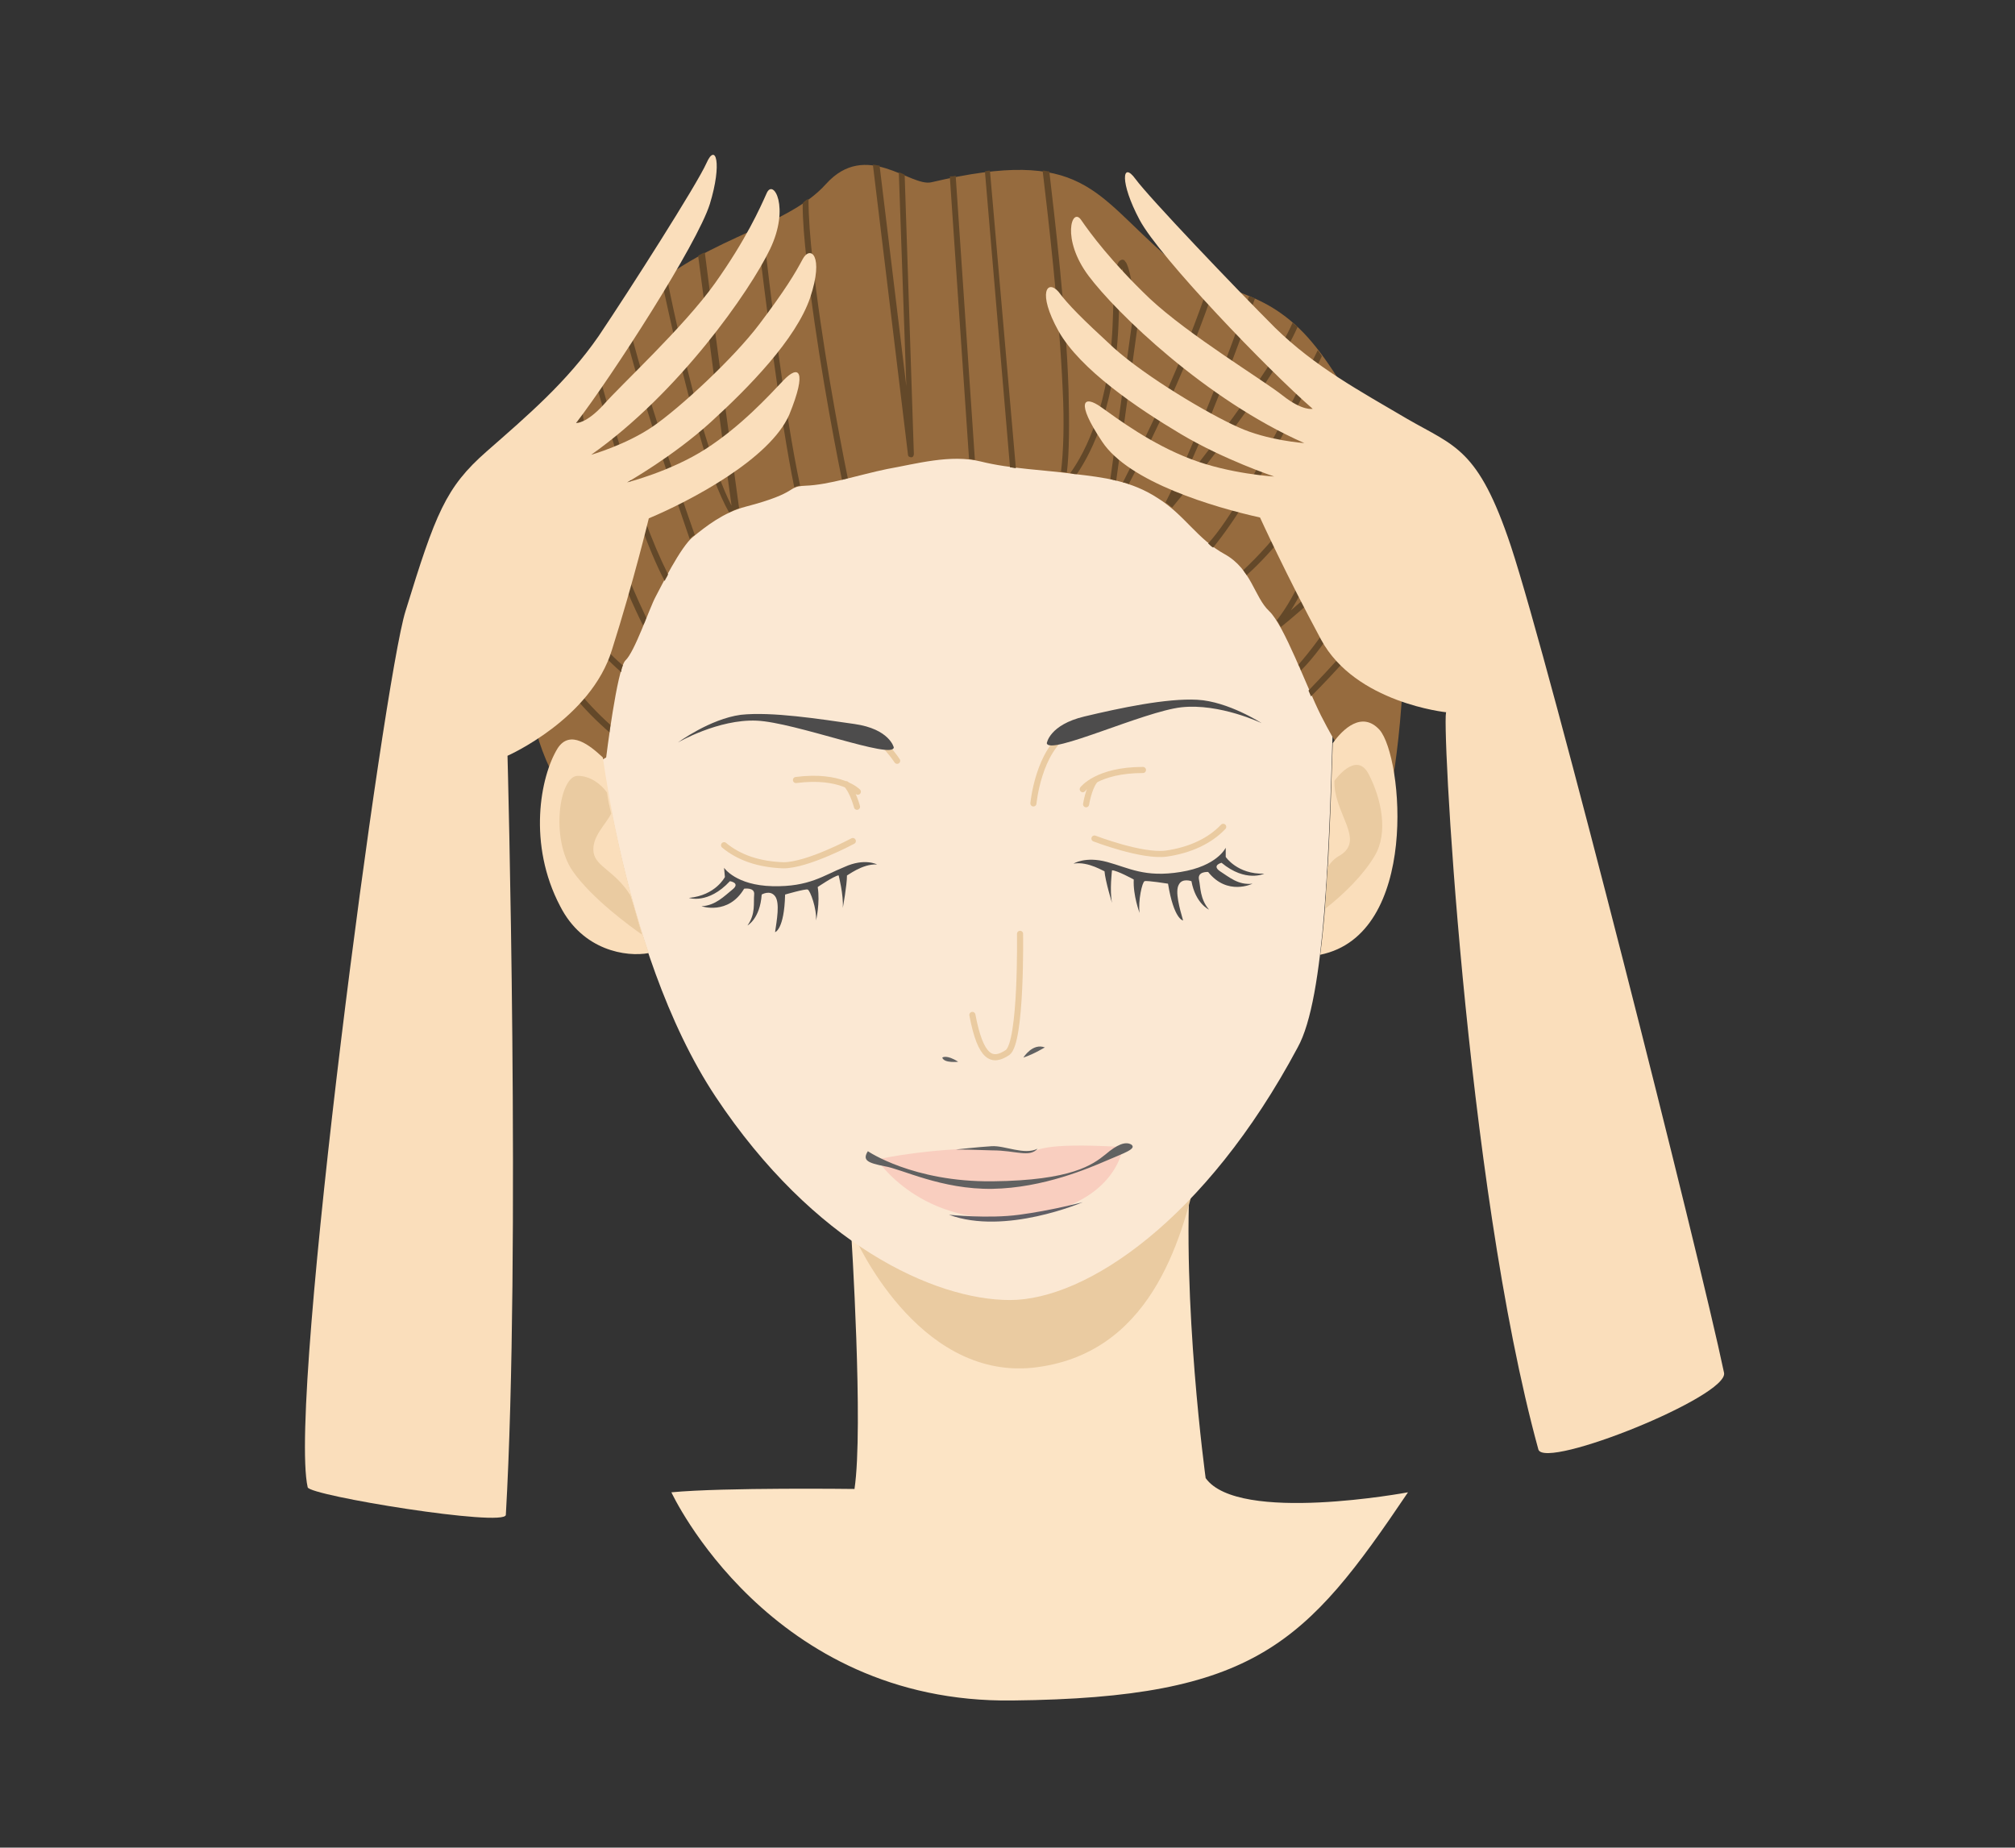 <?xml version="1.0" encoding="utf-8"?>
<!-- Generator: Adobe Illustrator 24.3.0, SVG Export Plug-In . SVG Version: 6.00 Build 0)  -->
<svg version="1.1" xmlns="http://www.w3.org/2000/svg" xmlns:xlink="http://www.w3.org/1999/xlink" x="0px" y="0px"
	 viewBox="0 0 241 221" style="enable-background:new 0 0 241 221;" xml:space="preserve">
<rect x="0" y="0" width="241" height="221" fill="#333333" stroke="none"/>
<style type="text/css">
	.st0{display:none;}
	.st1{display:inline;fill:#FFFFFF;stroke:#000000;stroke-miterlimit:10;}
	.st2{fill-rule:evenodd;clip-rule:evenodd;fill:#FCE4C5;}
	.st3{fill-rule:evenodd;clip-rule:evenodd;fill:#EACBA1;}
	.st4{fill-rule:evenodd;clip-rule:evenodd;fill:#FBE8D3;}
	.st5{fill-rule:evenodd;clip-rule:evenodd;fill:#966B3E;}
	.st6{fill-rule:evenodd;clip-rule:evenodd;fill:#634829;}
	.st7{fill-rule:evenodd;clip-rule:evenodd;fill:#F9CEBF;}
	.st8{fill:none;stroke:#EACBA1;stroke-width:0.731;stroke-linecap:round;stroke-linejoin:round;stroke-miterlimit:10;}
	.st9{fill-rule:evenodd;clip-rule:evenodd;fill:#616161;}
	.st10{fill-rule:evenodd;clip-rule:evenodd;fill:#615F66;}
	.st11{fill-rule:evenodd;clip-rule:evenodd;fill:#4D4C4C;}
	.st12{fill-rule:evenodd;clip-rule:evenodd;fill:#FADEBB;}
</style>
<g id="レイヤー_2" class="st0">
	<rect x="0.5" y="0.5" class="st1" width="240" height="220"/>
</g>
<g id="レイヤー_1">
	<g>
		<path class="st2" d="M101.8,147.4c0,0,1.5,23.4,0.4,30.7c0,0-15.6-0.2-21.9,0.4c0,0,11.7,25.3,40.8,24.9
			c29.1-0.3,35.1-6.8,47.3-24.9c0,0-20.3,3.8-24.2-1.7c0,0-2.9-21.1-1.8-37.5L101.8,147.4L101.8,147.4z"/>
		<path class="st3" d="M102.2,147.9c0,0,7.4,17.1,21.3,15.7c14-1.5,17.8-15.1,19.7-23.5C145,131.7,103,143,102.2,147.9L102.2,147.9z
			"/>
		<path class="st4" d="M71.2,84.6c0,0,2.7,29,14.4,46.6c11.7,17.6,26.1,24.3,35.2,24.3s23.4-9.6,34.4-30.2c3.3-5.9,3.8-24,4.3-41.7
			c0,0-9.4-53.2-46.7-50.1C75.6,36.5,72.3,73.4,71.2,84.6L71.2,84.6z"/>
		<path class="st5" d="M72.5,90.6c0,0,1.3-10.6,2.3-11.6c1.1-1,2.9-6.3,3.6-7.6c0.7-1.3,3-6,4.5-7.2c1.5-1.2,3.6-2.9,6.3-3.6
			c6.5-1.7,4.8-2.4,7.1-2.5c2.9-0.1,6.4-1.3,9.8-2c3.4-0.6,7.6-1.8,11.2-0.9c3.6,0.9,7.7,1,11.2,1.5c3.5,0.4,6.8,0.8,10,2.9
			c3.2,2,4.7,4.9,8,6.7c3.2,1.8,3.5,5.1,5.3,6.8c1.8,1.7,4.4,8.9,6.2,12.5c2.1,4.1,2.4,4,2.4,4l5.9,5.2c0,0,2.6-12.2,1.3-30.3
			c-0.5-6.5-6.4-19.2-11.7-24.7c-5.7-5.9-10.9-4.6-16.2-9c-8.9-7.6-10-13.3-28.3-9c-2.5,0.6-7.8-5.1-12.6,0.2
			c-4.9,5.5-15.9,6.7-22.9,14.5c-3,3.3-7.5,14-10.2,25c-2.4,9.5-5.1,21.6,1.1,32.4L72.5,90.6L72.5,90.6z"/>
		<path class="st6" d="M63.3,73.1c3,6.8,6.9,11.1,9.7,13.6c0,0.3-0.1,0.6-0.1,0.9c-2.8-2.4-6.7-6.5-9.7-13
			C63.2,74,63.3,73.5,63.3,73.1L63.3,73.1z M167.8,69.2c0,0.4,0,0.8,0,1.2c-4,5.6-8.5,10.4-11,12.9c-0.1-0.2-0.2-0.5-0.3-0.7
			C159.1,79.9,163.8,74.9,167.8,69.2L167.8,69.2z M64.4,66.7c1.7,2.8,3.8,5.9,6,8.6c1.3,1.6,2.7,3.1,4.1,4.3
			c-0.1,0.2-0.2,0.5-0.2,0.8c-1.5-1.3-3-2.9-4.4-4.6c-2-2.5-4-5.3-5.6-8C64.3,67.4,64.3,67.1,64.4,66.7L64.4,66.7z M161.4,47.6
			c0.2,0.4,0.5,0.9,0.7,1.3c-0.6,3.1-1.6,8-3,12.8c-1.2,4.2-2.8,8.3-4.7,11.3c3.1-2.6,8.5-7.7,12.2-13.4c0.2,0.6,0.3,1.2,0.5,1.7
			c-1.7,3.6-4.2,8.5-6.9,12.8c-1.5,2.4-3,4.5-4.6,6.1l-0.1-0.3c0-0.1-0.1-0.2-0.1-0.2l-0.1-0.2c1.4-1.6,2.9-3.6,4.3-5.8
			c2.5-4,4.8-8.5,6.5-12c-4.6,6.4-10.9,11.7-12.9,13.3c-0.2-0.3-0.3-0.6-0.5-0.8c2.4-3,4.3-7.8,5.7-12.7c1-3.5,1.9-7,2.4-9.9
			c-3.4,8.7-8.9,14.7-11.7,17.2c-0.1-0.2-0.3-0.4-0.4-0.6C151.8,65.3,158.4,58.2,161.4,47.6L161.4,47.6z M69.6,48.8
			c1.4,10.9,5.5,20.5,7.7,25.1c-0.1,0.3-0.2,0.6-0.4,0.9c-2.1-4.2-6.2-13.7-7.9-24.6C69.2,49.8,69.4,49.3,69.6,48.8L69.6,48.8z
			 M71.5,44.2c1.4,5.3,3.5,12.2,5.6,17.9c0.9,2.5,1.9,4.8,2.8,6.6c-0.1,0.3-0.3,0.5-0.4,0.8c-1-1.9-2-4.3-3-7.1
			c-2-5.4-3.9-11.9-5.4-17.1C71.2,44.9,71.3,44.5,71.5,44.2L71.5,44.2z M157.6,41.9c0.2,0.2,0.3,0.4,0.5,0.7
			c-1.8,3.8-5.3,11-8.7,16.6c-1.5,2.6-3.1,4.8-4.3,6.3c-0.2-0.1-0.4-0.3-0.6-0.5c1.3-1.4,2.8-3.7,4.3-6.2
			C152.2,52.9,155.8,45.6,157.6,41.9L157.6,41.9z M74.9,37.6c2.1,8.7,6.2,20.7,8.2,26.4l-0.2,0.1c-0.1,0.1-0.3,0.2-0.4,0.4
			c-1.9-5.5-5.9-17.2-8.1-26.1C74.6,38.2,74.8,37.9,74.9,37.6L74.9,37.6z M84.3,30.2c1.4,11.1,3.5,26.2,4.1,30.6
			c-0.4,0.1-0.8,0.3-1.2,0.5c-1.2-2.1-2.5-5.6-3.6-9.5c-1.8-6.1-3.4-13.3-4.5-18.4c0.2-0.2,0.4-0.3,0.6-0.5c1,5.1,2.7,12.5,4.5,18.7
			c1.1,3.6,2.2,6.8,3.3,8.9c-0.7-4.9-2.6-19.2-4-29.9C83.8,30.4,84,30.3,84.3,30.2L84.3,30.2z M149.4,35.4c0.2,0.1,0.4,0.2,0.7,0.3
			c-2.2,6.2-5.9,16.2-9.2,22.8c2.8-3.5,7.3-9.3,10.6-14.4c1.3-2,2.4-3.9,3.1-5.5c0.2,0.2,0.4,0.3,0.6,0.5c-0.7,1.6-1.8,3.5-3,5.4
			c-3.9,6.2-9.6,13.3-12,16.2c-0.3-0.2-0.5-0.4-0.8-0.6C142.7,53.7,147,42.2,149.4,35.4L149.4,35.4z M91.2,26.8
			c0.9,8,2.7,23,4.5,31.3c-0.3,0-0.5,0.1-0.7,0.2c-1.7-8.2-3.5-23-4.5-31.1C90.8,27.1,91,27,91.2,26.8L91.2,26.8z M144.7,33.6
			c0.2,0.1,0.5,0.2,0.7,0.3c-3.1,9.4-7.7,18.9-10.4,24c-0.2-0.1-0.5-0.2-0.7-0.2C136.9,52.6,141.6,43.1,144.7,33.6L144.7,33.6z
			 M128,56.6c1.8-2.5,4.8-8.2,5.1-18.5c0.1-3.3,0.2-5.1,0.4-6c0.1-0.5,0.3-0.8,0.4-0.9c0.2-0.1,0.3-0.2,0.5-0.1
			c0.1,0,0.1,0.1,0.2,0.2c0.1,0.1,0.2,0.3,0.3,0.6c0.6,1.7,1.2,6.7,1.2,6.7c0,0,0,0.1,0,0.1l-2.6,18.8c-0.2-0.1-0.5-0.1-0.7-0.2
			l2.6-18.7c-0.1-0.4-0.5-3.9-1-5.8c-0.1-0.3-0.1-0.5-0.2-0.7c0,0,0,0.1,0,0.1c-0.2,0.9-0.3,2.7-0.4,5.9c-0.3,10.1-3.1,15.8-5,18.6
			l-0.3,0C128.3,56.7,128.2,56.6,128,56.6L128,56.6z M96.7,23.8c0,2.2,0.2,4.7,0.5,7.4c1,9.3,3.1,20.6,4.2,26
			c-0.2,0.1-0.5,0.1-0.7,0.2c-1.1-5.4-3.2-16.7-4.2-26.1c-0.3-2.5-0.5-4.9-0.5-7C96.2,24.1,96.4,23.9,96.7,23.8L96.7,23.8z
			 M124.7,20.4c0.3,0,0.5,0.1,0.8,0.1c0.6,5.2,2,16.8,2.3,26.1c0.1,4,0.1,7.5-0.2,9.9c-0.2,0-0.5,0-0.7-0.1c0.3-2.4,0.4-5.9,0.2-9.8
			C126.7,37.3,125.3,25.4,124.7,20.4L124.7,20.4z M118.4,20.4l3.1,35.6c-0.2,0-0.5-0.1-0.7-0.1l-3-35.4
			C117.9,20.5,118.2,20.4,118.4,20.4L118.4,20.4z M114.3,21l2.3,34c-0.2,0-0.5-0.1-0.7-0.1l-2.3-33.8
			C113.8,21.1,114.1,21.1,114.3,21L114.3,21z M104.4,19.7c0.3,0,0.5,0.1,0.8,0.1l3.2,26.4l-0.9-25.6c0.3,0.1,0.5,0.2,0.7,0.3
			l1.1,33.4c0,0.2-0.1,0.4-0.3,0.4c-0.2,0-0.4-0.1-0.4-0.3L104.4,19.7L104.4,19.7z"/>
		<path class="st7" d="M104.9,138.7c0,0,4.1-1,10.7-1.3c6.6-0.3,5.4,0.7,7.1,0.5c1.7-0.2,1.4-1.3,11.6-0.7c0,0-0.7,7.2-12.4,8.4
			C110.1,146.8,104.9,138.7,104.9,138.7L104.9,138.7z"/>
		<path class="st8" d="M129.5,94.4c0,0,1.7-2.3,7.2-2.3"/>
		<path class="st9" d="M103.8,137.7c0,0,5.4,3.7,14.9,3.6c9.5-0.1,12-2,13.5-3.2c1.4-1.2,2.4-1.6,3.1-1.2c0.7,0.5-0.8,1-2.9,1.9
			c-2.1,0.9-7.6,3.3-13.7,3.4c-6.1,0.1-10.9-2.4-12.9-2.7C103.8,139.1,103.1,138.8,103.8,137.7L103.8,137.7z"/>
		<path class="st9" d="M114.3,137.5c0,0,2.7-0.3,4.3-0.4c1.6-0.1,3.9,1.1,5.5,0.3c-1,1.1-2.6,0.2-5.4,0.2
			C115.8,137.5,115.2,137.5,114.3,137.5L114.3,137.5z"/>
		<path class="st10" d="M113.5,145.3c0,0,4.7,0.5,8.4,0c3.8-0.5,7.6-1.5,7.6-1.5S120.2,147.8,113.5,145.3L113.5,145.3z"/>
		<path class="st9" d="M112.7,126.5c0,0,0.5-0.4,1.9,0.5C114.6,127,112.9,127.2,112.7,126.5L112.7,126.5z"/>
		<path class="st9" d="M122.4,126.5c0,0,1.1-1.8,2.6-1.2C125,125.2,123.9,126,122.4,126.5L122.4,126.5z"/>
		<path class="st8" d="M122,111.7c0,0,0.2,13-1.5,14.2c-1.8,1.2-3.2,0.8-4.2-4.5 M123.6,96.1c0,0,0.6-6.4,4.2-8.5 M107.3,91
			c0,0-1.7-2.6-3.4-3.2"/>
		<path class="st11" d="M125.2,88.9c0,0,0.3-2.2,4.5-3.2c4.2-1,9.8-2.2,13.5-2c3.7,0.2,7.7,2.8,7.7,2.8s-5-2.4-9.6-1.9
			C136.8,85.1,125.5,90.4,125.2,88.9L125.2,88.9z"/>
		<path class="st11" d="M106.9,89.4c0,0-0.5-2.2-4.7-2.8c-4.2-0.6-9.9-1.5-13.6-1.1c-3.7,0.5-7.5,3.3-7.5,3.3s4.8-2.8,9.4-2.6
			C95.1,86.4,106.8,90.9,106.9,89.4L106.9,89.4z"/>
		<path class="st8" d="M129.9,96.2c0,0,0.3-1.9,1-2.8"/>
		<path class="st12" d="M159.4,88.9c1.2-1.7,3.5-3.9,5.6-1.6c2.8,3.2,4.8,24.5-7.1,26.9C158.8,107.3,159.1,98.2,159.4,88.9
			L159.4,88.9z M77.6,114c-2.7,0.5-7.9-0.3-10.6-5.6c-3.9-7.4-2.4-15.5-0.3-18.9c1.5-2.3,3.9-0.3,5.4,1.1
			C72.9,96.2,74.6,105.1,77.6,114L77.6,114z"/>
		<path class="st3" d="M76.8,111.8c-1.3-0.9-6-4.3-8.3-7.6c-2.7-3.9-1.6-11.4,0.6-11.4c1.5,0,2.8,1,3.5,2c0.1,0.8,0.3,1.7,0.5,2.5
			c-0.6,1.3-2.4,2.8-2.1,4.7c0.3,1.7,2.6,2.2,4.4,5.1C75.9,108.6,76.3,110.2,76.8,111.8L76.8,111.8z M158.8,103.7
			c0.4-0.6,0.9-1.1,1.5-1.4c3-1.9-0.8-5-0.7-8.9c0,0,2.6-3.7,4.1-0.8c1.5,2.9,2.4,7,0.7,9.8c-1.3,2.2-3.6,4.5-5.9,6.3
			C158.6,107.1,158.7,105.4,158.8,103.7L158.8,103.7z"/>
		<path class="st11" d="M128.4,103.3c0,0,1.4-0.9,4-0.2c2.6,0.7,4.5,1.9,8.8,1.2c4.4-0.7,5.4-2.9,5.4-2.9l0,1.1c0,0,1.4,2.1,4.6,2
			c0,0-2.2,1.1-5.1-1.3c0,0-1.2,0.3-0.2,1c1.1,0.7,2.2,1.7,3.9,1.5c0,0-3,1.5-5.3-1.4c0,0-1.3-0.1-1.1,0.9c0.2,0.9,0.1,2.3,1.2,3.6
			c0,0-1.6-0.7-2.1-3.4c0,0-1.1-0.4-1.5,0.4c-0.5,0.8,0.1,2.9,0.5,4.3c0,0-1.1-0.1-1.8-4.4c0,0-2.5-0.4-2.8-0.3
			c-0.3,0.1-0.8,2.4-0.6,3.8c0,0-0.8-2.1-0.7-4c0,0-2-1.1-2.6-1.1c0,0-0.3,2.4,0,3.9c0,0-0.8-2.6-0.9-3.8
			C132.1,104.3,130.2,103,128.4,103.3L128.4,103.3z"/>
		<path class="st8" d="M130.9,100.3c0,0,5.7,2.2,8.6,1.8c2.8-0.4,5.2-1.5,6.8-3.2 M102.6,94.7c0,0-2-2.1-7.4-1.4 M102.5,96.5
			c0,0-0.5-1.9-1.3-2.7"/>
		<path class="st11" d="M104.9,103.4c0,0-1.5-0.8-3.9,0.3c-2.5,1-4.2,2.4-8.6,2.3c-4.4-0.1-5.8-2.2-5.8-2.2l0.1,1.1
			c0,0-1.1,2.2-4.3,2.5c0,0,2.3,0.8,4.9-2c0,0,1.3,0.2,0.3,1c-1,0.8-2,1.9-3.7,2c0,0,3.2,1.1,5.1-2.1c0,0,1.3-0.2,1.2,0.7
			c-0.1,1,0.2,2.3-0.8,3.7c0,0,1.5-0.8,1.7-3.7c0,0,1-0.6,1.6,0.2c0.6,0.8,0.2,2.9,0,4.3c0,0,1.1-0.3,1.2-4.5c0,0,2.4-0.7,2.7-0.6
			c0.3,0.1,1.1,2.3,1,3.7c0,0,0.5-2.1,0.2-4c0,0,1.9-1.3,2.5-1.4c0,0,0.6,2.3,0.5,3.9c0,0,0.5-2.7,0.5-3.9
			C101.3,104.8,103.1,103.3,104.9,103.4L104.9,103.4z"/>
		<path class="st8" d="M102,100.6c0,0-5.4,2.9-8.3,2.9c-2.9-0.1-5.3-0.9-7.1-2.4"/>
		<path class="st12" d="M36.8,177.9c-2.4-10.6,9.1-96.6,11.7-104.8c3.6-11.7,4.8-14.8,9.7-19.1c4.9-4.3,9.6-8.3,13.4-13.8
			c3.7-5.5,11.8-18.2,12.9-20.7c1.1-2.5,1.9,0,0.4,4.9c-1.5,4.8-11.7,20.6-16,26.2c0,0,1.2,0.1,3.3-2.2c2-2.3,9.6-9.3,13.3-14.5
			c3.7-5.2,5.4-9,6.2-10.8c0.8-1.8,2.8,1.7,0.4,6.7c-2.4,5-10.9,17.2-21.4,24.6c0,0,4.2-1.2,7.4-3.4c3.2-2.2,9.6-8.1,12.7-12.2
			c3.1-4.1,4.3-6.1,5.2-7.8c0.9-1.7,2.6-0.5,0.9,4.6c-1.7,5-7.4,10.8-11.9,14.9c-4.5,4.1-10,7.2-10,7.2s5.2-1.3,9.4-4
			c4.2-2.7,7.5-6.3,9.3-8.2c1.8-1.9,2.9-1.3,0.7,4.1C92.1,54.9,82.6,59.9,77.6,62c0,0-1.8,7.5-4.4,15.7C70.7,86,60.7,90.4,60.7,90.4
			s1.6,59.4-0.2,90.8C60.4,182.7,37,178.9,36.8,177.9L36.8,177.9z"/>
		<path class="st12" d="M206.2,164.2c-2.9-13.9-20.8-84.7-25.5-98.9c-3.9-11.7-6.7-11.9-12.4-15.2c-5.6-3.3-11-6.2-15.8-10.9
			c-4.7-4.7-15.1-15.6-16.7-17.8c-1.6-2.2-1.9,0.4,0.5,4.9c2.4,4.5,15.4,18,20.7,22.6c0,0-1.2,0.3-3.6-1.6
			c-2.4-1.9-11.2-7.2-15.9-11.6c-4.6-4.4-7.1-7.8-8.2-9.4c-1.1-1.6-2.4,2.3,0.9,6.7c3.3,4.4,14,14.8,25.8,20c0,0-4.4-0.3-7.9-1.9
			c-3.6-1.6-11-6-14.9-9.5c-3.8-3.5-5.4-5.1-6.6-6.7c-1.3-1.5-2.6,0,0,4.7c2.6,4.6,9.4,9.2,14.6,12.3c5.2,3.1,11.2,5.1,11.2,5.1
			s-5.3-0.3-10-2.1c-4.7-1.8-8.6-4.7-10.7-6.2c-2.1-1.5-3.1-0.7,0.1,4.1c3.2,4.9,13.5,7.9,18.9,9.1c0,0,3.2,7,7.3,14.6
			c4.1,7.6,15,8.7,15,8.7c-0.7-1.2,2.2,56.2,11,88.2C184.9,175.8,206.8,167,206.2,164.2L206.2,164.2z"/>
	</g>
</g>
</svg>
